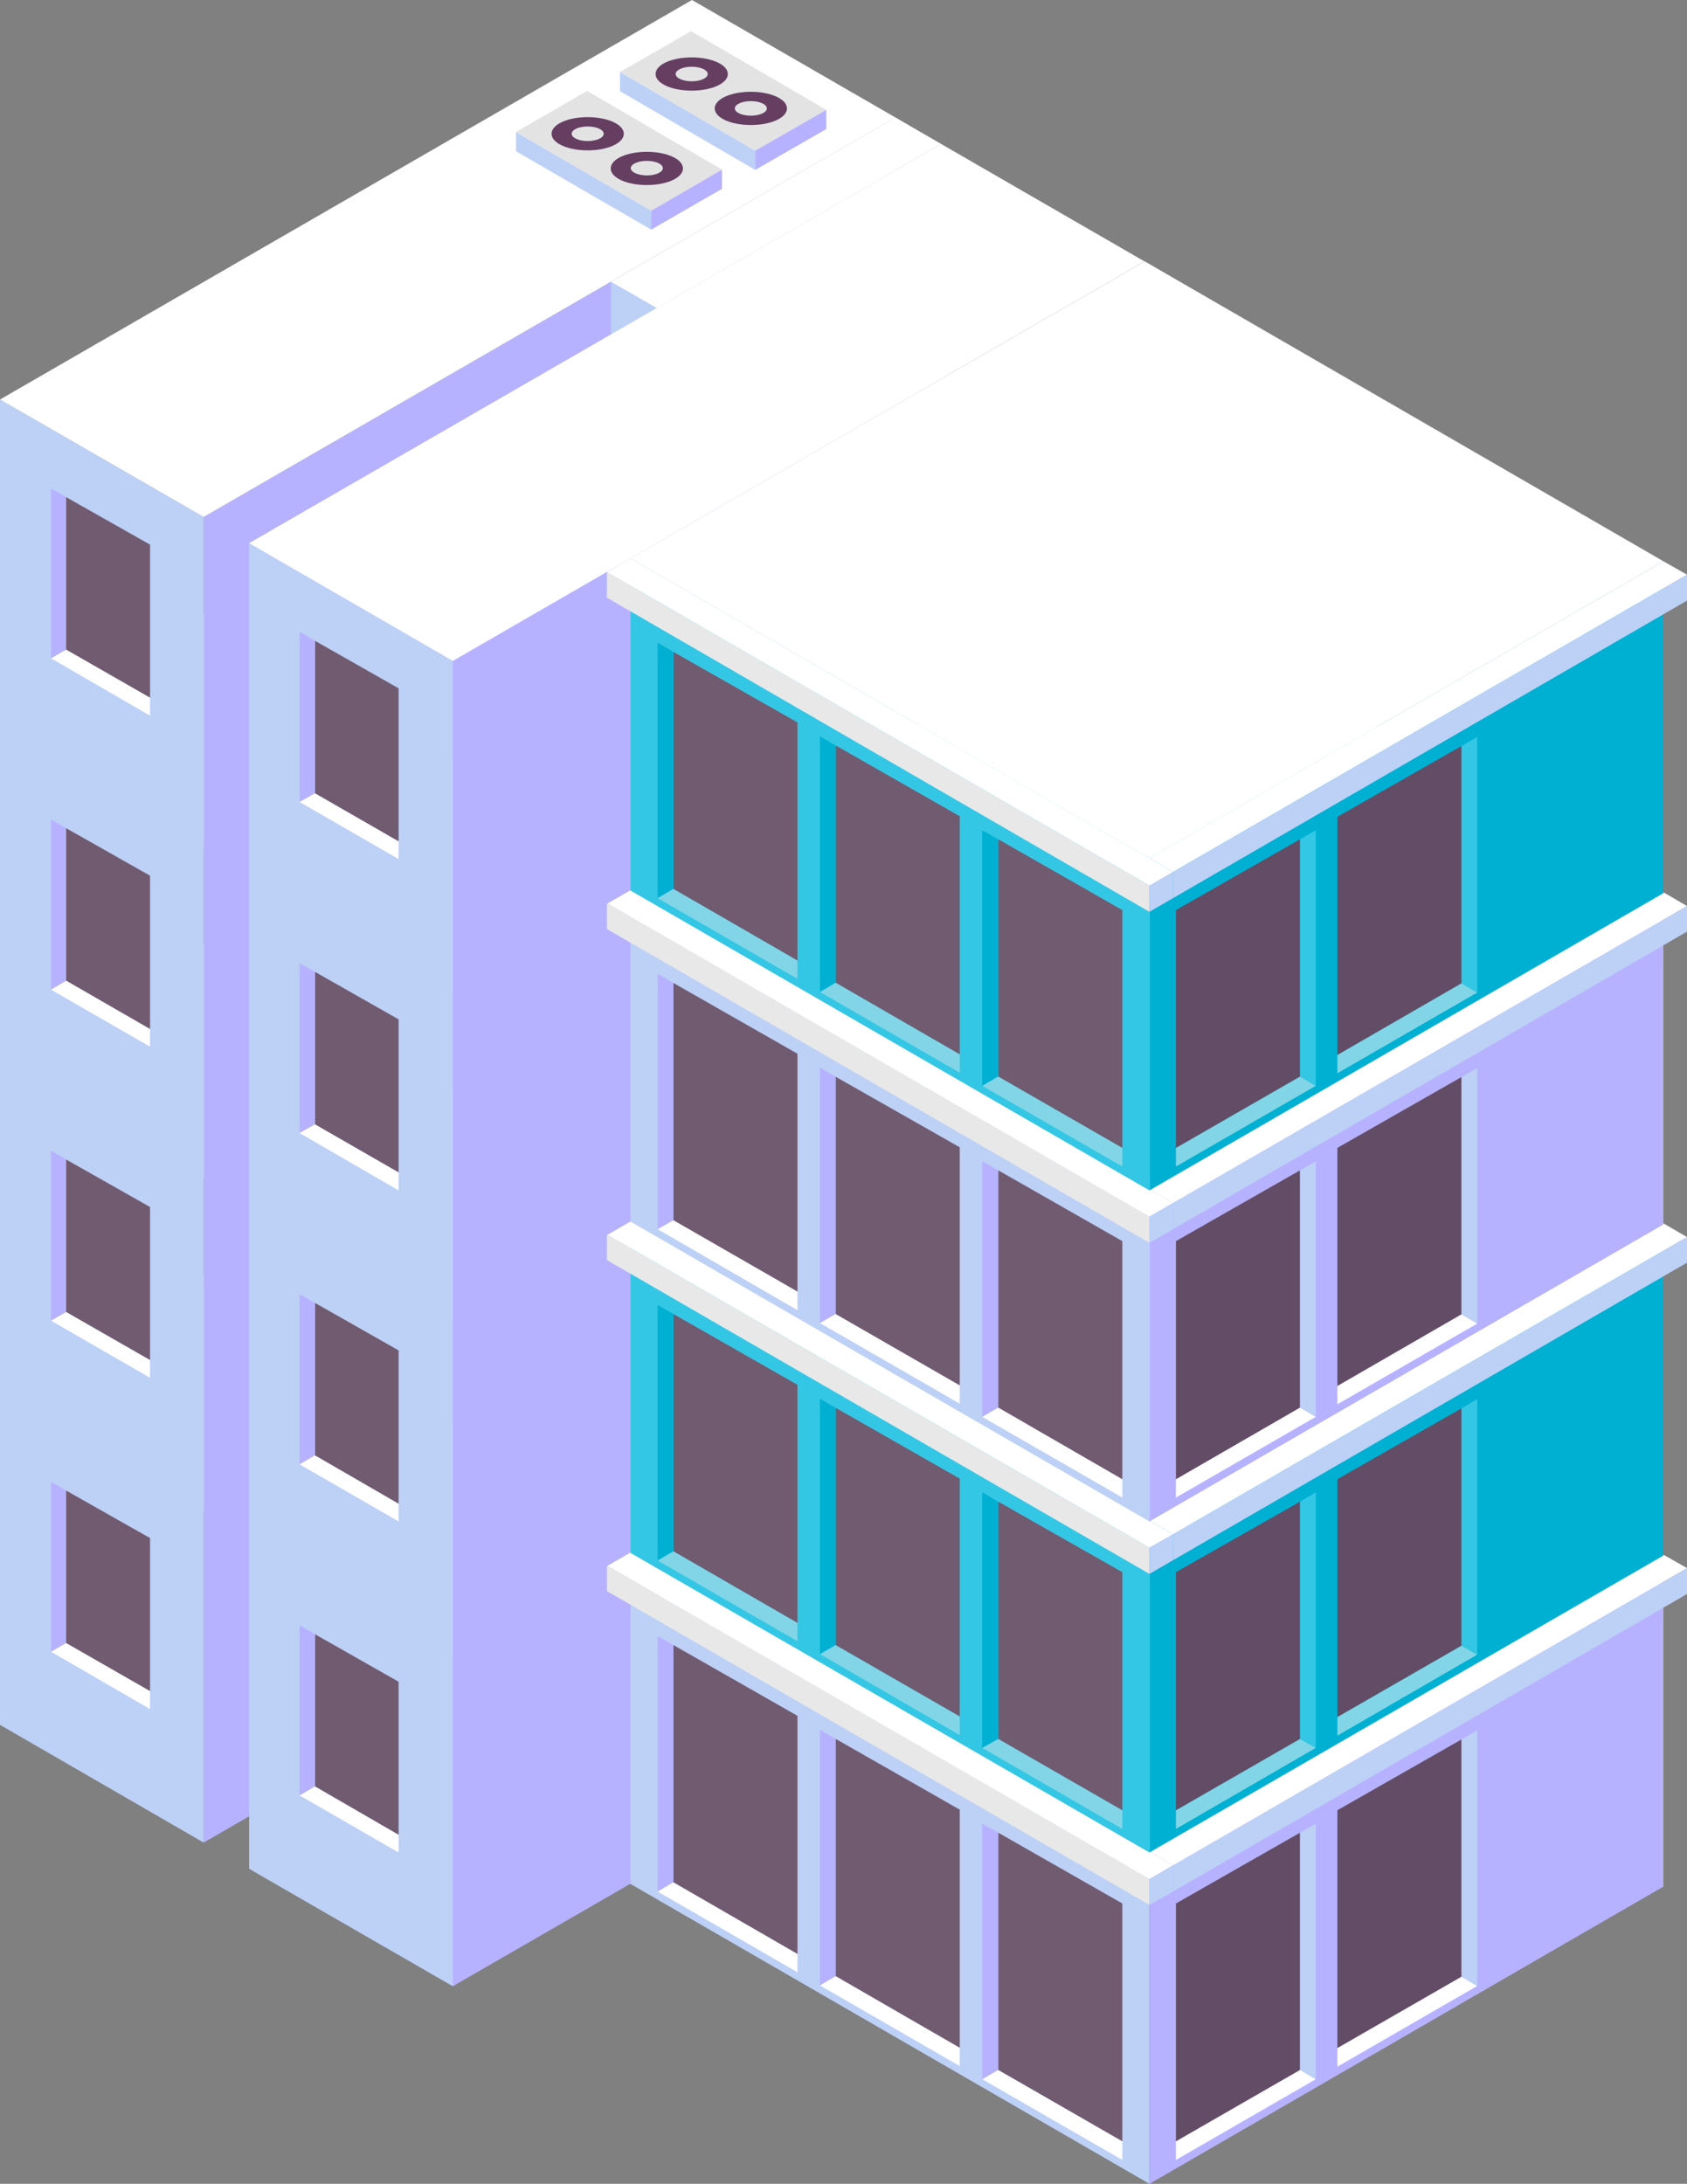 <?xml version="1.0" encoding="UTF-8"?>
<svg id="_レイヤー_2" data-name="レイヤー 2" xmlns="http://www.w3.org/2000/svg" viewBox="0 0 57.9 74.94">
  <rect x="0" y="0" width="57.9" height="74.94" fill="#808080" stroke="none"/>
  <g id="_レイヤー_1-2" data-name="レイヤー 1">
    <g id="philosophy-ourvision-buiding-05">
      <g>
        <g>
          <g>
            <polygon points="6.99 51.83 6.99 63.23 0 59.19 0 47.8 6.99 51.83" fill="#bdd0f6"/>
            <polygon points="6.99 51.83 6.99 63.23 30.73 49.52 30.73 38.12 6.99 51.83" fill="#b7b2ff"/>
            <polygon points="0 47.8 6.99 51.83 30.73 38.12 23.75 34.09 0 47.8" fill="#fff"/>
          </g>
          <g>
            <polygon points="22.54 44.66 22.54 56.06 20.97 55.15 20.97 43.76 22.54 44.66" fill="#bdd0f6"/>
            <polygon points="22.54 44.66 22.54 56.06 32.3 50.42 32.3 39.03 22.54 44.66" fill="#b7b2ff"/>
            <polygon points="20.97 43.76 22.54 44.66 32.3 39.03 30.73 38.12 20.97 43.76" fill="#fff"/>
          </g>
          <g>
            <polygon points="15.54 56.77 15.54 68.16 8.55 64.13 8.55 52.73 15.54 56.77" fill="#bdd0f6"/>
            <polygon points="15.54 56.77 15.54 68.16 39.28 54.46 39.28 43.06 15.54 56.77" fill="#b7b2ff"/>
            <polygon points="8.55 52.73 15.54 56.77 39.28 43.06 32.3 39.03 8.55 52.73" fill="#fff"/>
          </g>
          <g>
            <polygon points="39.45 63.54 39.45 74.94 21.64 64.65 21.64 53.25 39.45 63.54" fill="#bdd0f6"/>
            <polygon points="39.45 63.54 39.45 74.94 57.09 64.74 57.09 53.35 39.45 63.54" fill="#b7b2ff"/>
            <polygon points="21.64 53.25 39.45 63.54 57.09 53.35 39.29 43.06 21.64 53.25" fill="#fff"/>
          </g>
          <g>
            <polygon points="40.36 73.48 44.62 71.03 45.16 71.35 40.36 74.12 40.36 73.48" fill="#fff"/>
            <polygon points="44.62 71.03 44.62 62.89 40.36 65.32 40.36 73.48 44.62 71.03" fill="#634c65"/>
            <polygon points="45.16 62.58 45.16 71.35 44.62 71.03 44.62 62.89 45.16 62.58" fill="#bdd0f6"/>
          </g>
          <g>
            <polygon points="45.9 70.28 50.16 67.83 50.7 68.15 45.9 70.92 45.9 70.28" fill="#fff"/>
            <polygon points="50.16 67.83 50.16 59.69 45.9 62.12 45.9 70.28 50.16 67.83" fill="#634c65"/>
            <polygon points="50.7 59.38 50.7 68.15 50.16 67.83 50.16 59.69 50.7 59.38" fill="#bdd0f6"/>
          </g>
          <g>
            <polygon points="38.52 73.48 34.26 71.03 33.71 71.35 38.52 74.12 38.52 73.48" fill="#fff"/>
            <polygon points="34.26 71.03 34.26 62.89 38.52 65.32 38.52 73.48 34.26 71.03" fill="#715b71"/>
            <polygon points="33.71 62.58 33.71 71.35 34.26 71.03 34.26 62.89 33.71 62.58" fill="#b7b2ff"/>
          </g>
          <g>
            <polygon points="32.94 70.27 28.68 67.81 28.14 68.13 32.94 70.9 32.94 70.27" fill="#fff"/>
            <polygon points="28.68 67.81 28.68 59.67 32.94 62.1 32.94 70.27 28.68 67.81" fill="#715b71"/>
            <polygon points="28.14 59.36 28.14 68.13 28.68 67.81 28.68 59.67 28.14 59.36" fill="#b7b2ff"/>
          </g>
          <g>
            <polygon points="27.37 67.05 23.11 64.59 22.57 64.91 27.37 67.68 27.37 67.05" fill="#fff"/>
            <polygon points="23.11 64.59 23.11 56.45 27.37 58.88 27.37 67.05 23.11 64.59" fill="#715b71"/>
            <polygon points="22.57 56.14 22.57 64.91 23.11 64.59 23.11 56.45 22.57 56.14" fill="#b7b2ff"/>
          </g>
          <g>
            <polygon points="40.26 64.01 40.26 64.91 57.9 54.7 57.9 53.81 40.26 64.01" fill="#bdd0f6"/>
            <polygon points="57.9 53.81 40.26 64.01 39.45 63.54 57.09 53.35 57.9 53.81" fill="#fff"/>
            <polygon points="40.26 64.01 40.26 64.91 39.45 64.44 39.45 63.54 40.26 64.01" fill="#bdd0f6"/>
          </g>
          <g>
            <polygon points="39.45 64.48 39.45 65.37 20.83 54.6 20.83 53.72 39.45 64.48" fill="#e8e8e8"/>
            <polygon points="20.83 53.72 39.45 64.48 40.26 64.01 21.64 53.25 20.83 53.72" fill="#fff"/>
            <polygon points="39.45 64.48 39.45 65.37 40.26 64.91 40.26 64.01 39.45 64.48" fill="#bdd0f6"/>
          </g>
          <g>
            <polygon points="13.68 62.96 10.81 61.3 10.28 61.61 13.68 63.57 13.68 62.96" fill="#fff"/>
            <polygon points="10.81 61.3 10.81 56.08 13.68 57.71 13.68 62.96 10.81 61.3" fill="#715b71"/>
            <polygon points="10.28 55.77 10.28 61.61 10.81 61.3 10.81 56.08 10.28 55.77" fill="#b7b2ff"/>
          </g>
          <g>
            <polygon points="5.15 58.03 2.27 56.38 1.75 56.68 5.15 58.65 5.15 58.03" fill="#fff"/>
            <polygon points="2.27 56.38 2.27 51.15 5.15 52.78 5.15 58.03 2.27 56.38" fill="#715b71"/>
            <polygon points="1.75 50.85 1.75 56.68 2.27 56.38 2.27 51.15 1.75 50.85" fill="#b7b2ff"/>
          </g>
        </g>
        <g>
          <g>
            <polygon points="6.99 40.47 6.99 51.86 0 47.83 0 36.43 6.99 40.47" fill="#bdd0f6"/>
            <polygon points="6.99 40.47 6.99 51.86 30.73 38.16 30.73 26.76 6.99 40.47" fill="#b7b2ff"/>
            <polygon points="0 36.43 6.99 40.47 30.73 26.76 23.75 22.73 0 36.43" fill="#fff"/>
          </g>
          <g>
            <polygon points="22.54 33.3 22.54 44.69 20.97 43.79 20.97 32.39 22.54 33.3" fill="#bdd0f6"/>
            <polygon points="22.54 33.3 22.54 44.69 32.3 39.06 32.3 27.66 22.54 33.3" fill="#b7b2ff"/>
            <polygon points="20.97 32.39 22.54 33.3 32.3 27.66 30.73 26.76 20.97 32.39" fill="#fff"/>
          </g>
          <g>
            <polygon points="15.54 45.4 15.54 56.8 8.55 52.77 8.55 41.37 15.54 45.4" fill="#bdd0f6"/>
            <polygon points="15.54 45.4 15.54 56.8 39.28 43.09 39.28 31.7 15.54 45.4" fill="#b7b2ff"/>
            <polygon points="8.55 41.37 15.54 45.4 39.28 31.7 32.3 27.66 8.55 41.37" fill="#fff"/>
          </g>
          <g>
            <polygon points="39.45 52.18 39.45 63.57 21.64 53.29 21.64 41.89 39.45 52.18" fill="#34c7e5"/>
            <polygon points="39.45 52.18 39.45 63.57 57.09 53.38 57.09 41.98 39.45 52.18" fill="#00b0d2"/>
            <polygon points="21.64 41.89 39.45 52.18 57.09 41.98 39.29 31.7 21.64 41.89" fill="#fff"/>
          </g>
          <g>
            <polygon points="40.36 62.12 44.62 59.67 45.16 59.98 40.36 62.76 40.36 62.12" fill="#82d5e6"/>
            <polygon points="44.62 59.67 44.62 51.53 40.36 53.95 40.36 62.12 44.62 59.67" fill="#634c65"/>
            <polygon points="45.16 51.21 45.16 59.98 44.62 59.67 44.62 51.53 45.16 51.21" fill="#34c7e5"/>
          </g>
          <g>
            <polygon points="45.9 58.92 50.16 56.47 50.7 56.78 45.9 59.56 45.9 58.92" fill="#82d5e6"/>
            <polygon points="50.16 56.47 50.16 48.33 45.9 50.76 45.9 58.92 50.16 56.47" fill="#634c65"/>
            <polygon points="50.7 48.01 50.7 56.78 50.16 56.47 50.16 48.33 50.7 48.01" fill="#34c7e5"/>
          </g>
          <g>
            <polygon points="38.52 62.12 34.26 59.67 33.71 59.98 38.52 62.76 38.52 62.12" fill="#82d5e6"/>
            <polygon points="34.26 59.67 34.26 51.53 38.52 53.95 38.52 62.12 34.26 59.67" fill="#715b71"/>
            <polygon points="33.71 51.21 33.71 59.98 34.26 59.67 34.26 51.53 33.71 51.21" fill="#00b0d2"/>
          </g>
          <g>
            <polygon points="32.94 58.9 28.68 56.45 28.14 56.76 32.94 59.54 32.94 58.9" fill="#82d5e6"/>
            <polygon points="28.68 56.45 28.68 48.31 32.94 50.74 32.94 58.9 28.68 56.45" fill="#715b71"/>
            <polygon points="28.14 48 28.14 56.76 28.68 56.45 28.68 48.31 28.14 48" fill="#00b0d2"/>
          </g>
          <g>
            <polygon points="27.37 55.69 23.11 53.23 22.57 53.55 27.37 56.32 27.37 55.69" fill="#82d5e6"/>
            <polygon points="23.11 53.23 23.11 45.09 27.37 47.52 27.37 55.69 23.11 53.23" fill="#715b71"/>
            <polygon points="22.57 44.78 22.57 53.55 23.11 53.23 23.11 45.09 22.57 44.78" fill="#00b0d2"/>
          </g>
          <g>
            <polygon points="40.26 52.65 40.26 53.54 57.9 43.33 57.9 42.45 40.26 52.65" fill="#bdd0f6"/>
            <polygon points="57.9 42.45 40.26 52.65 39.45 52.18 57.09 41.98 57.9 42.45" fill="#fff"/>
            <polygon points="40.26 52.65 40.26 53.54 39.45 53.07 39.45 52.18 40.26 52.65" fill="#bdd0f6"/>
          </g>
          <g>
            <polygon points="39.45 53.11 39.45 54.01 20.83 43.24 20.83 42.36 39.45 53.11" fill="#e8e8e8"/>
            <polygon points="20.83 42.36 39.45 53.11 40.26 52.65 21.64 41.89 20.83 42.36" fill="#fff"/>
            <polygon points="39.45 53.11 39.45 54.01 40.26 53.54 40.26 52.65 39.45 53.11" fill="#bdd0f6"/>
          </g>
          <g>
            <polygon points="13.68 51.6 10.81 49.94 10.28 50.25 13.68 52.21 13.68 51.6" fill="#fff"/>
            <polygon points="10.81 49.94 10.81 44.71 13.68 46.34 13.68 51.6 10.81 49.94" fill="#715b71"/>
            <polygon points="10.28 44.41 10.28 50.25 10.81 49.94 10.81 44.71 10.28 44.41" fill="#b7b2ff"/>
          </g>
          <g>
            <polygon points="5.15 46.67 2.27 45.02 1.75 45.32 5.15 47.28 5.15 46.67" fill="#fff"/>
            <polygon points="2.27 45.02 2.27 39.79 5.15 41.42 5.15 46.67 2.27 45.02" fill="#715b71"/>
            <polygon points="1.75 39.48 1.75 45.32 2.27 45.02 2.27 39.79 1.75 39.48" fill="#b7b2ff"/>
          </g>
        </g>
        <g>
          <g>
            <polygon points="6.99 29.1 6.99 40.5 0 36.47 0 25.07 6.99 29.1" fill="#bdd0f6"/>
            <polygon points="6.99 29.1 6.99 40.5 30.73 26.79 30.73 15.4 6.99 29.1" fill="#b7b2ff"/>
            <polygon points="0 25.07 6.99 29.1 30.73 15.4 23.75 11.36 0 25.07" fill="#fff"/>
          </g>
          <g>
            <polygon points="22.54 21.93 22.54 33.33 20.97 32.43 20.97 21.03 22.54 21.93" fill="#bdd0f6"/>
            <polygon points="22.54 21.93 22.54 33.33 32.3 27.7 32.3 16.3 22.54 21.93" fill="#b7b2ff"/>
            <polygon points="20.97 21.03 22.54 21.93 32.3 16.3 30.73 15.4 20.97 21.03" fill="#fff"/>
          </g>
          <g>
            <polygon points="15.54 34.04 15.54 45.44 8.55 41.4 8.55 30.01 15.54 34.04" fill="#bdd0f6"/>
            <polygon points="15.54 34.04 15.54 45.44 39.28 31.73 39.28 20.33 15.54 34.04" fill="#b7b2ff"/>
            <polygon points="8.55 30.01 15.54 34.04 39.28 20.33 32.3 16.3 8.55 30.01" fill="#fff"/>
          </g>
          <g>
            <polygon points="39.45 40.81 39.45 52.21 21.64 41.92 21.64 30.53 39.45 40.81" fill="#bdd0f6"/>
            <polygon points="39.45 40.81 39.45 52.21 57.09 42.02 57.09 30.62 39.45 40.81" fill="#b7b2ff"/>
            <polygon points="21.64 30.53 39.45 40.81 57.09 30.62 39.29 20.33 21.64 30.53" fill="#fff"/>
          </g>
          <g>
            <polygon points="40.36 50.76 44.62 48.3 45.16 48.62 40.36 51.39 40.36 50.76" fill="#fff"/>
            <polygon points="44.62 48.3 44.62 40.16 40.36 42.59 40.36 50.76 44.62 48.3" fill="#634c65"/>
            <polygon points="45.16 39.85 45.16 48.62 44.62 48.3 44.62 40.16 45.16 39.85" fill="#bdd0f6"/>
          </g>
          <g>
            <polygon points="45.9 47.56 50.16 45.1 50.7 45.42 45.9 48.19 45.9 47.56" fill="#fff"/>
            <polygon points="50.16 45.1 50.16 36.96 45.9 39.39 45.9 47.56 50.16 45.1" fill="#634c65"/>
            <polygon points="50.7 36.65 50.7 45.42 50.16 45.1 50.16 36.96 50.7 36.65" fill="#bdd0f6"/>
          </g>
          <g>
            <polygon points="38.52 50.76 34.26 48.3 33.71 48.62 38.52 51.39 38.52 50.76" fill="#fff"/>
            <polygon points="34.26 48.3 34.26 40.16 38.52 42.59 38.52 50.76 34.26 48.3" fill="#715b71"/>
            <polygon points="33.71 39.85 33.71 48.62 34.26 48.3 34.26 40.16 33.71 39.85" fill="#b7b2ff"/>
          </g>
          <g>
            <polygon points="32.94 47.54 28.68 45.09 28.14 45.4 32.94 48.17 32.94 47.54" fill="#fff"/>
            <polygon points="28.68 45.09 28.68 36.95 32.94 39.37 32.94 47.54 28.68 45.09" fill="#715b71"/>
            <polygon points="28.14 36.63 28.14 45.4 28.68 45.09 28.68 36.95 28.14 36.63" fill="#b7b2ff"/>
          </g>
          <g>
            <polygon points="27.37 44.32 23.11 41.87 22.57 42.18 27.37 44.96 27.37 44.32" fill="#fff"/>
            <polygon points="23.11 41.87 23.11 33.73 27.37 36.16 27.37 44.32 23.11 41.87" fill="#715b71"/>
            <polygon points="22.57 33.41 22.57 42.18 23.11 41.87 23.11 33.73 22.57 33.41" fill="#b7b2ff"/>
          </g>
          <g>
            <polygon points="40.26 41.28 40.26 42.18 57.9 31.97 57.9 31.09 40.26 41.28" fill="#bdd0f6"/>
            <polygon points="57.9 31.09 40.26 41.28 39.45 40.81 57.09 30.62 57.9 31.09" fill="#fff"/>
            <polygon points="40.26 41.28 40.26 42.18 39.45 41.71 39.45 40.81 40.26 41.28" fill="#bdd0f6"/>
          </g>
          <g>
            <polygon points="39.45 41.75 39.45 42.65 20.83 31.88 20.83 30.99 39.45 41.75" fill="#e8e8e8"/>
            <polygon points="20.83 30.99 39.45 41.75 40.26 41.28 21.64 30.53 20.83 30.99" fill="#fff"/>
            <polygon points="39.45 41.75 39.45 42.65 40.26 42.18 40.26 41.28 39.45 41.75" fill="#bdd0f6"/>
          </g>
          <g>
            <polygon points="13.68 40.23 10.81 38.58 10.28 38.88 13.68 40.85 13.68 40.23" fill="#fff"/>
            <polygon points="10.81 38.58 10.81 33.35 13.68 34.98 13.68 40.23 10.81 38.58" fill="#715b71"/>
            <polygon points="10.28 33.05 10.28 38.88 10.81 38.58 10.81 33.35 10.28 33.05" fill="#b7b2ff"/>
          </g>
          <g>
            <polygon points="5.15 35.31 2.27 33.65 1.75 33.96 5.15 35.92 5.15 35.31" fill="#fff"/>
            <polygon points="2.27 33.65 2.27 28.42 5.15 30.05 5.15 35.31 2.27 33.65" fill="#715b71"/>
            <polygon points="1.75 28.12 1.75 33.96 2.27 33.65 2.27 28.42 1.75 28.12" fill="#b7b2ff"/>
          </g>
        </g>
        <g>
          <g>
            <polygon points="6.99 17.74 6.99 29.14 0 25.1 0 13.71 6.99 17.74" fill="#bdd0f6"/>
            <polygon points="6.99 17.74 6.99 29.14 30.73 15.43 30.73 4.03 6.99 17.74" fill="#b7b2ff"/>
            <polygon points="0 13.71 6.99 17.74 30.73 4.03 23.75 0 0 13.71" fill="#fff"/>
          </g>
          <g>
            <polygon points="22.54 10.57 22.54 21.97 20.97 21.06 20.97 9.67 22.54 10.57" fill="#bdd0f6"/>
            <polygon points="22.54 10.57 22.54 21.97 32.3 16.33 32.3 4.94 22.54 10.57" fill="#b7b2ff"/>
            <polygon points="20.97 9.67 22.54 10.57 32.3 4.94 30.73 4.03 20.97 9.67" fill="#fff"/>
          </g>
          <g>
            <polygon points="15.54 22.68 15.54 34.07 8.55 30.04 8.55 18.64 15.54 22.68" fill="#bdd0f6"/>
            <polygon points="15.54 22.68 15.54 34.07 39.28 20.37 39.28 8.97 15.54 22.68" fill="#b7b2ff"/>
            <polygon points="8.55 18.64 15.54 22.68 39.28 8.97 32.3 4.94 8.55 18.64" fill="#fff"/>
          </g>
          <g>
            <polygon points="39.45 29.45 39.45 40.85 21.64 30.56 21.64 19.16 39.45 29.45" fill="#34c7e5"/>
            <polygon points="39.45 29.45 39.45 40.85 57.09 30.65 57.09 19.26 39.45 29.45" fill="#00b0d2"/>
            <polygon points="21.64 19.16 39.45 29.45 57.09 19.26 39.29 8.97 21.64 19.16" fill="#fff"/>
          </g>
          <g>
            <polygon points="40.36 39.39 44.62 36.94 45.16 37.26 40.36 40.03 40.36 39.39" fill="#82d5e6"/>
            <polygon points="44.62 36.94 44.62 28.8 40.36 31.23 40.36 39.39 44.62 36.94" fill="#634c65"/>
            <polygon points="45.16 28.49 45.16 37.26 44.62 36.94 44.62 28.8 45.16 28.49" fill="#34c7e5"/>
          </g>
          <g>
            <polygon points="45.9 36.2 50.16 33.74 50.7 34.06 45.9 36.83 45.9 36.2" fill="#82d5e6"/>
            <polygon points="50.16 33.74 50.16 25.6 45.9 28.03 45.9 36.2 50.16 33.74" fill="#634c65"/>
            <polygon points="50.7 25.29 50.7 34.06 50.16 33.74 50.16 25.6 50.7 25.29" fill="#34c7e5"/>
          </g>
          <g>
            <polygon points="38.52 39.39 34.26 36.94 33.71 37.26 38.52 40.03 38.52 39.39" fill="#82d5e6"/>
            <polygon points="34.26 36.94 34.26 28.8 38.52 31.23 38.52 39.39 34.26 36.94" fill="#715b71"/>
            <polygon points="33.71 28.49 33.71 37.26 34.26 36.94 34.26 28.8 33.71 28.49" fill="#00b0d2"/>
          </g>
          <g>
            <polygon points="32.94 36.18 28.68 33.72 28.14 34.04 32.94 36.81 32.94 36.18" fill="#82d5e6"/>
            <polygon points="28.68 33.72 28.68 25.58 32.94 28.01 32.94 36.18 28.68 33.72" fill="#715b71"/>
            <polygon points="28.14 25.27 28.14 34.04 28.68 33.72 28.68 25.58 28.14 25.27" fill="#00b0d2"/>
          </g>
          <g>
            <polygon points="27.37 32.96 23.11 30.5 22.57 30.82 27.37 33.59 27.37 32.96" fill="#82d5e6"/>
            <polygon points="23.11 30.5 23.11 22.37 27.37 24.79 27.37 32.96 23.11 30.5" fill="#715b71"/>
            <polygon points="22.57 22.05 22.57 30.82 23.11 30.5 23.11 22.37 22.57 22.05" fill="#00b0d2"/>
          </g>
          <g>
            <polygon points="40.26 29.92 40.26 30.82 57.9 20.61 57.9 19.72 40.26 29.92" fill="#bdd0f6"/>
            <polygon points="57.9 19.72 40.26 29.92 39.45 29.45 57.09 19.26 57.9 19.72" fill="#fff"/>
            <polygon points="40.26 29.92 40.26 30.82 39.45 30.35 39.45 29.45 40.26 29.92" fill="#bdd0f6"/>
          </g>
          <g>
            <polygon points="39.45 30.39 39.45 31.29 20.83 20.51 20.83 19.63 39.45 30.39" fill="#e8e8e8"/>
            <polygon points="20.83 19.63 39.45 30.39 40.26 29.92 21.64 19.16 20.83 19.63" fill="#fff"/>
            <polygon points="39.45 30.39 39.45 31.29 40.26 30.82 40.26 29.92 39.45 30.39" fill="#bdd0f6"/>
          </g>
          <g>
            <polygon points="13.68 28.87 10.81 27.22 10.28 27.52 13.68 29.48 13.68 28.87" fill="#fff"/>
            <polygon points="10.81 27.22 10.81 21.99 13.68 23.62 13.68 28.87 10.81 27.22" fill="#715b71"/>
            <polygon points="10.28 21.68 10.28 27.52 10.81 27.22 10.81 21.99 10.28 21.68" fill="#b7b2ff"/>
          </g>
          <g>
            <polygon points="5.15 23.94 2.27 22.29 1.75 22.59 5.15 24.56 5.15 23.94" fill="#fff"/>
            <polygon points="2.27 22.29 2.27 17.06 5.15 18.69 5.15 23.94 2.27 22.29" fill="#715b71"/>
            <polygon points="1.75 16.76 1.75 22.59 2.27 22.29 2.27 17.06 1.75 16.76" fill="#b7b2ff"/>
          </g>
        </g>
      </g>
      <g>
        <g>
          <polygon points="25.92 5.17 21.28 2.47 21.28 3.13 25.92 5.83 25.92 5.17" fill="#bdd0f6"/>
          <polygon points="23.72 1.07 21.28 2.47 25.92 5.17 28.36 3.77 23.72 1.07" fill="#e3e3e4"/>
          <polygon points="28.36 3.77 25.92 5.17 25.92 5.83 28.36 4.43 28.36 3.77" fill="#b7b2ff"/>
        </g>
        <path d="M25.77,3.15c.68,0,1.24,.25,1.24,.57s-.55,.57-1.24,.57-1.24-.25-1.24-.57,.55-.57,1.24-.57Z" fill="#653e62"/>
        <path d="M25.77,3.47c.3,0,.55,.11,.55,.25s-.25,.25-.55,.25-.55-.11-.55-.25,.25-.25,.55-.25Z" fill="#e3e3e4"/>
        <path d="M23.74,1.97c.68,0,1.24,.25,1.24,.57s-.55,.57-1.24,.57-1.24-.25-1.24-.57,.55-.57,1.24-.57Z" fill="#653e62"/>
        <path d="M23.74,2.29c.3,0,.55,.11,.55,.25s-.25,.25-.55,.25-.55-.11-.55-.25,.25-.25,.55-.25Z" fill="#e3e3e4"/>
      </g>
      <g>
        <g>
          <polygon points="22.35 7.23 17.71 4.53 17.71 5.19 22.35 7.88 22.35 7.23" fill="#bdd0f6"/>
          <polygon points="20.15 3.12 17.71 4.53 22.35 7.23 24.78 5.82 20.15 3.12" fill="#e3e3e4"/>
          <polygon points="24.78 5.82 22.35 7.23 22.35 7.88 24.78 6.48 24.78 5.82" fill="#b7b2ff"/>
        </g>
        <path d="M22.2,5.21c.68,0,1.24,.25,1.24,.57s-.55,.57-1.24,.57-1.24-.25-1.24-.57,.55-.57,1.24-.57Z" fill="#653e62"/>
        <path d="M22.2,5.52c.3,0,.55,.11,.55,.25s-.25,.25-.55,.25-.55-.11-.55-.25,.25-.25,.55-.25Z" fill="#e3e3e4"/>
        <path d="M20.17,4.02c.68,0,1.24,.25,1.24,.57s-.55,.57-1.24,.57-1.24-.25-1.24-.57,.55-.57,1.24-.57Z" fill="#653e62"/>
        <path d="M20.17,4.34c.3,0,.55,.11,.55,.25s-.25,.25-.55,.25-.55-.11-.55-.25,.25-.25,.55-.25Z" fill="#e3e3e4"/>
      </g>
    </g>
  </g>
</svg>